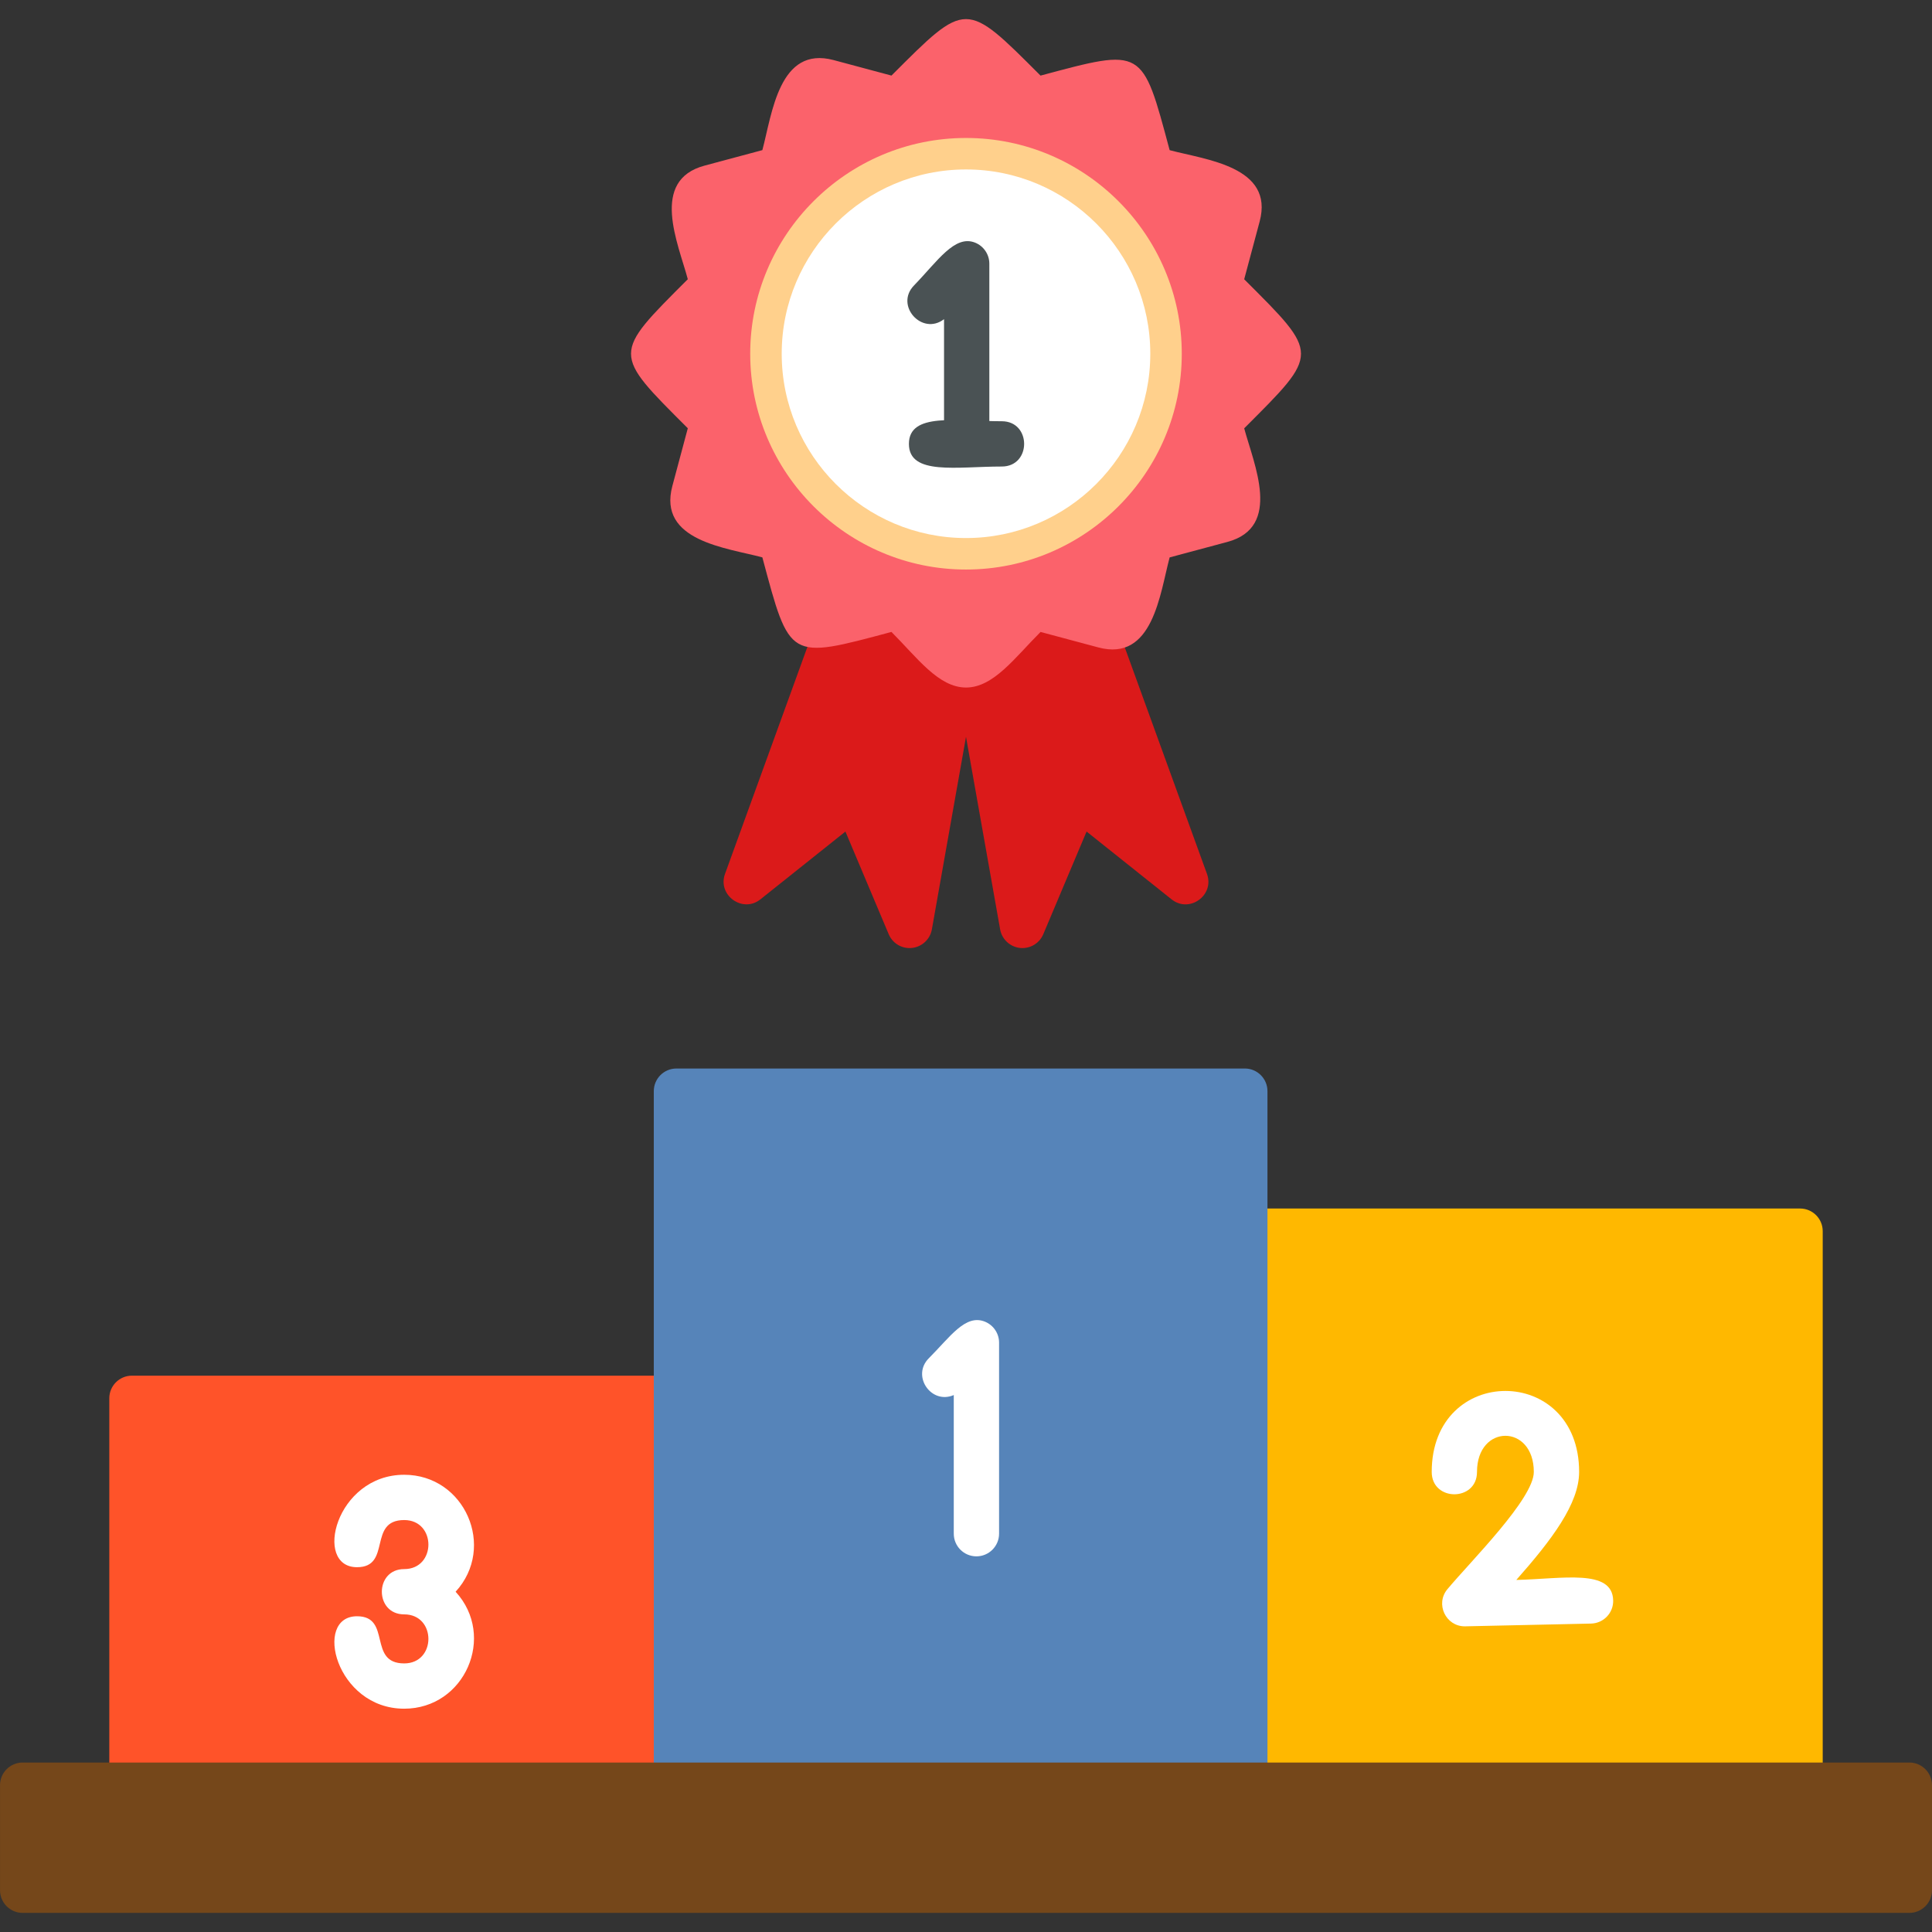 <svg clip-rule="evenodd" fill-rule="evenodd" height="512" image-rendering="optimizeQuality" shape-rendering="geometricPrecision" text-rendering="geometricPrecision" viewBox="0 0 1706.66 1706.66" width="512" xmlns="http://www.w3.org/2000/svg" xmlns:xodm="http://www.corel.com/coreldraw/odm/2003"><rect x="0" y="0" width="1706.66" height="1706.66" fill="#333333" stroke="none"/><g id="Layer_x0020_1"><path d="m40.02 1649.77h1626.62v-52.81h-1626.62z"/><path d="m116.55 1596.98c-11.04 0-20-8.97-20-20v-341.77c0-11.04 8.96-20 20-20h481c25.06 0 26.26 36.26 3.6 39.73v324.1l-3.42 3.33h-461.92c-2.36 8.41-10.09 14.6-19.26 14.6z" fill="#ff5329"/><path d="m1590.11 1596.98c-9.87 0-18.08-7.17-19.71-16.58h-470.48c-1.84 0-3.33-1.5-3.33-3.33v-469.71c-23.22-2.98-22.2-39.8 3.06-39.8h490.47c11.04 0 20 8.97 20 20v489.43c0 11.03-8.96 20-20 20z" fill="#ffb800"/><path d="m357.05 1509.4c-60.57 0-80.63-81.65-41.67-81.65 30.87 0 9.15 41.65 41.67 41.65 28.53 0 28.51-43.32 0-43.32-26.32 0-26.32-40 0-40 28.52 0 28.52-43.32 0-43.32-32.53 0-10.79 41.65-41.67 41.65-38.96 0-18.91-81.65 41.67-81.65 53.59 0 81.48 64.02 45.42 103.32 36.07 39.3 8.16 103.32-45.42 103.32z" fill="#fff"/><path d="m1293.94 1436.65c-16.87 0-26.19-19.83-15.37-32.8 20.69-24.81 76.35-79.92 76.35-103.6 0-42.55-50.19-42.56-50.19 0 0 26.33-40 26.32-40 0 0-95.38 130.22-95.38 130.22 0 0 28.02-24.11 59.91-55.5 95.41 40.77-.9 84.94-10.19 85.57 18.12.25 11.04-8.52 20.18-19.56 20.43z" fill="#fff"/><path d="m1099.63 1596.98c-6.24 0-11.82-2.88-15.49-7.37h-470.78c-10.24 12.62-35.82 8.41-35.82-12.65v-613.08c0-11.04 8.96-20 20-20h502.09c11.04 0 20 8.97 20 20v613.09c.02 11.02-8.96 20-20 20z" fill="#5684b9"/><path d="m1686.64 1689.78h-1666.62c-11.04 0-20-8.97-20-20v-92.82c0-11.04 8.96-20 20-20h1666.62c11.04 0 20 8.97 20 20v92.82c0 11.04-8.96 20-20 20z" fill="#75471a"/><path d="m862.53 1374.82c-11.04 0-20-8.97-20-20v-122.48c-19.98 8.65-37.59-16.98-22.02-32.53 18.71-18.69 32.35-39.42 49.68-32.24 7.47 3.1 12.36 10.39 12.36 18.47v168.76c0 11.04-8.98 20.02-20.02 20.02z" fill="#fff"/><path d="m803.47 837.5c-7.96 0-15.28-4.77-18.41-12.24l-38.24-90.69-75.12 59.9c-15.65 12.46-38.07-3.67-31.26-22.46l83.22-229.26c4.44-12.24 16.4-16.21 27.81-10.77l81.39 36.96c12.69-8.67 34.99.06 31.47 19.93l-41.14 232.1c-1.69 9.54-10 16.52-19.71 16.52z" fill="#db1a1a"/><path d="m903.19 837.5c-9.69 0-18.02-7-19.71-16.52l-41.15-232.11c-2.76-15.52 10.21-24.23 22.07-23.19l83.94-28.41c8.79-10.41 28.5-11.54 34.67 5.46l83.2 229.27c6.84 18.85-15.56 34.98-31.26 22.46l-75.11-59.9-38.24 90.69c-3.15 7.48-10.46 12.24-18.41 12.24z" fill="#db1a1a"/><path d="m853.33 607.34c-24.31 0-43.15-26.41-65.85-49.11-91.13 24.39-89.66 25.17-114.04-65.87-31.65-8.48-92.54-14.36-79.51-63.03l13.65-51.01c-66.88-66.88-66.87-64.79 0-131.67-8.47-31.66-33.81-87.34 14.86-100.37l51-13.67c8.61-32.14 14.75-92.5 63.03-79.52l51.01 13.67c66.53-66.53 65.17-66.5 131.68.02 91.13-24.42 89.67-25.18 114.06 65.86 31.65 8.48 92.54 14.36 79.51 63.03l-13.65 51.01c66.88 66.88 66.87 64.79 0 131.67 8.47 31.66 33.81 87.34-14.86 100.37l-51 13.67c-8.6 32.11-14.76 92.52-63.03 79.51l-51.01-13.65c-22.72 22.71-41.53 49.09-65.84 49.09z" fill="#fb626b"/><path d="m853.33 503.11c-105.1 0-190.62-85.52-190.62-190.61 0-105.1 85.52-190.62 190.62-190.62s190.61 85.52 190.61 190.62-85.52 190.61-190.61 190.61z" fill="#ffd08c"/><path d="m853.33 475.29c-89.76 0-162.8-73.04-162.8-162.8s73.04-162.8 162.8-162.8 162.8 73.04 162.8 162.8-73.04 162.8-162.8 162.8z" fill="#fff"/><g fill="#4a5254"><path d="m853.93 412.11c-11.04 0-20-8.97-20-20v-110.17c-19.34 14.91-43.74-12.05-26.55-29.76 20.87-21.52 36-45.11 54.07-37.81 7.54 3.07 12.49 10.4 12.49 18.54v159.22c-.01 11.02-8.96 20-20.01 20z"/><path d="m884.94 412.11c-39.71 0-82.04 8.13-82.04-20s42.35-20 82.04-20c26.32 0 26.33 40 0 40z"/></g></g></svg>